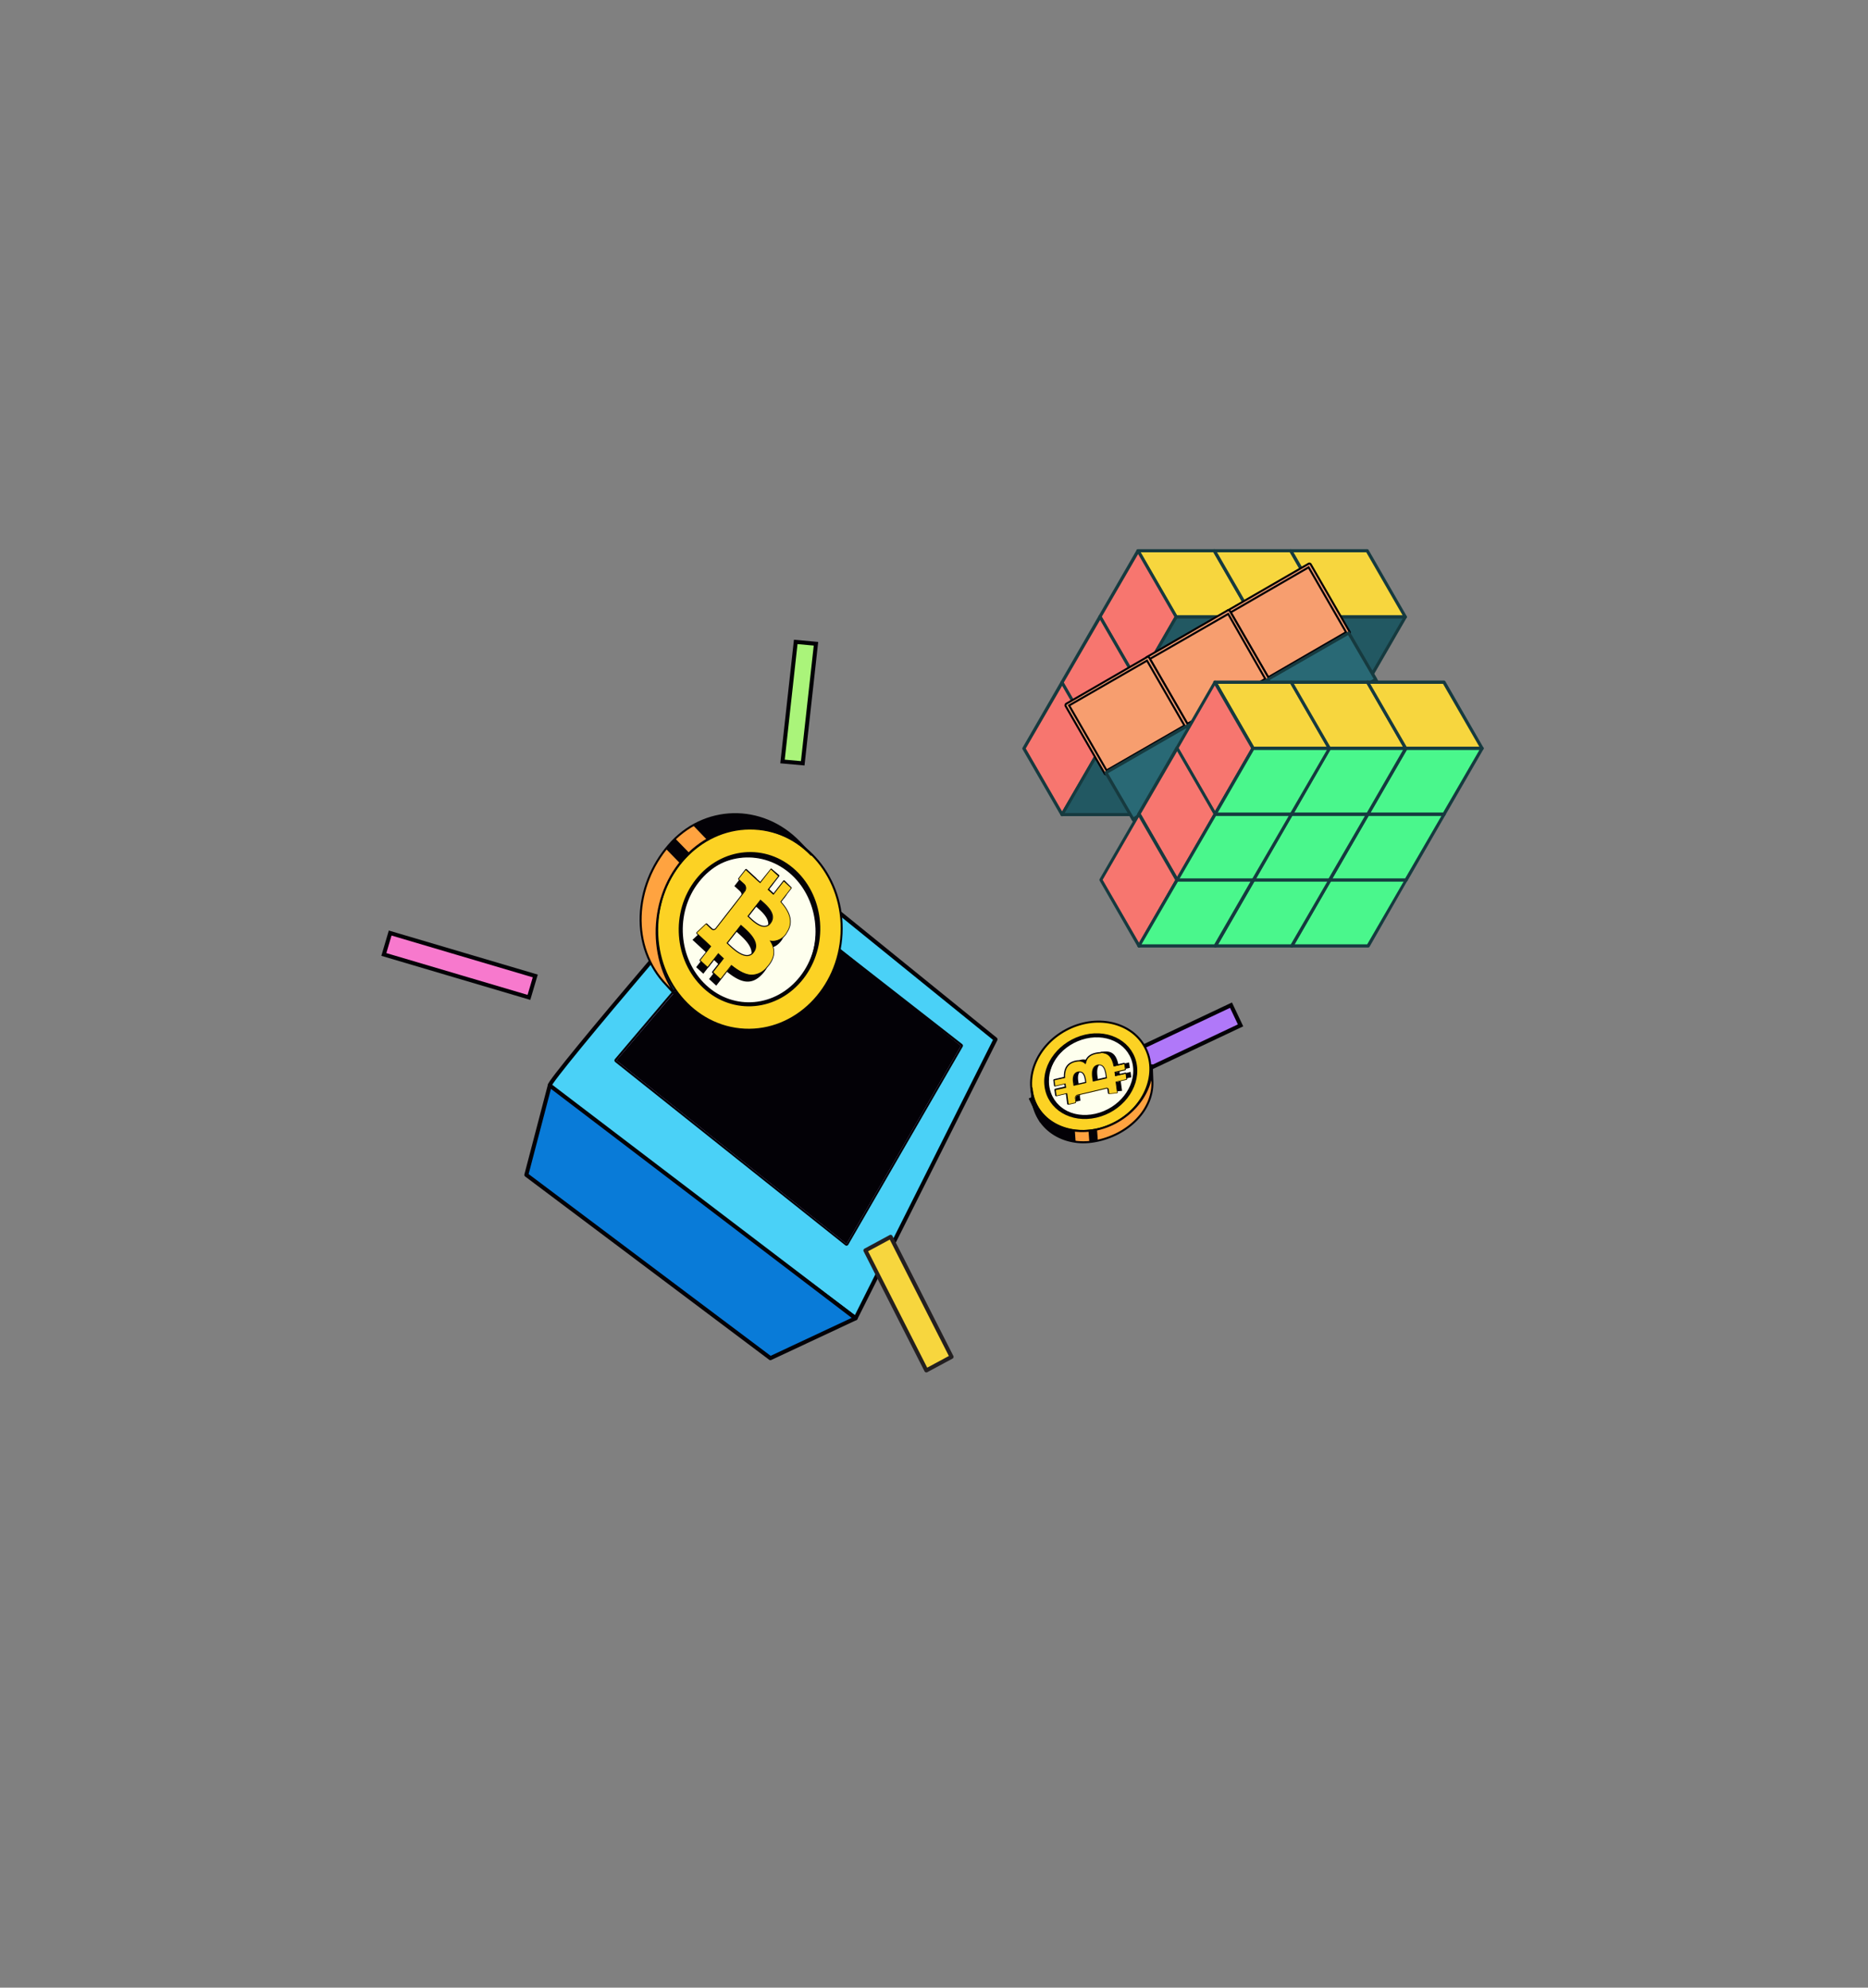 <svg id="Layer_1" data-name="Layer 1" xmlns="http://www.w3.org/2000/svg" xmlns:xlink="http://www.w3.org/1999/xlink" viewBox="0 0 462.37 491.87"><rect x="0" y="0" width="462.37" height="491.87" fill="#808080" stroke="none"/><defs><style>.cls-1,.cls-13,.cls-14,.cls-17{fill:none;}.cls-2{clip-path:url(#clip-path);}.cls-3{fill:#4ad1f7;}.cls-12,.cls-13,.cls-14,.cls-15,.cls-16,.cls-17,.cls-23,.cls-24,.cls-3,.cls-4,.cls-7,.cls-8,.cls-9{stroke:#030106;}.cls-3,.cls-4{stroke-linecap:round;}.cls-10,.cls-3,.cls-4{stroke-linejoin:round;}.cls-4{fill:#097bd8;}.cls-5{fill:#a3a3fa;}.cls-15,.cls-6{fill:#030106;}.cls-7{fill:#b078f9;stroke-miterlimit:10;}.cls-8{fill:#f779cd;stroke-miterlimit:10;}.cls-9{fill:#aaf47a;}.cls-12,.cls-14,.cls-15,.cls-16,.cls-24,.cls-9{stroke-miterlimit:10;}.cls-10,.cls-18{fill:#f7d63e;}.cls-10{stroke:#231f20;}.cls-11{fill:#fcd224;}.cls-12{fill:#feffee;}.cls-13{stroke-miterlimit:10;stroke-width:0.5px;}.cls-14,.cls-15{stroke-width:0.25px;}.cls-16{fill:#ffa340;}.cls-16,.cls-24{stroke-width:0.5px;}.cls-17{stroke-miterlimit:10;stroke-width:0.5px;}.cls-19{fill:#163a3f;}.cls-20{fill:#f7766f;}.cls-21{fill:#225862;}.cls-22{fill:#fff;}.cls-23,.cls-24{fill:#f79e6f;}.cls-23{stroke-miterlimit:10;stroke-width:0.5px;}.cls-25{fill:#296975;}.cls-26{fill:#4af78c;}</style><clipPath id="clip-path"><rect class="cls-1" x="62.18" y="121.93" width="338" height="248"/></clipPath></defs><g id="Layer_1-2" data-name="Layer 1"><g class="cls-2"><path class="cls-3" d="M246.41,257.2,186.92,209c-2.71,1.33-51.2,58.35-50.84,59.59s75.7,57.62,75.7,57.62Zm-58-37,49.44,38.57-28.32,49-56.95-45.35Z"/><polygon class="cls-4" points="130.28 290.74 190.69 336.1 211.77 326.23 136.08 268.61 130.28 290.74"/><polygon class="cls-5" points="209.53 307.83 152.58 262.42 188.41 220.24 237.85 258.81 209.53 307.83"/><polygon class="cls-6" points="209.53 307.83 152.58 262.42 189.05 219.65 237.85 258.81 209.53 307.83"/><rect class="cls-7" x="253.86" y="260.15" width="54.64" height="5.53" transform="translate(-85.35 145.25) rotate(-25.28)"/><rect class="cls-8" x="110.98" y="220.13" width="5.53" height="37.45" transform="translate(-147.56 280.17) rotate(-73.52)"/><polygon class="cls-9" points="196.96 158.85 201.97 159.31 198.69 188.89 193.69 188.44 196.96 158.85"/><polygon class="cls-10" points="214.21 309.44 220.45 306.07 235.53 335.77 229.29 339.13 214.21 309.44"/><ellipse class="cls-11" cx="185.49" cy="229.94" rx="24.9" ry="22.83" transform="translate(-53.2 404.01) rotate(-87.21)"/><path class="cls-12" d="M198.44,241.93c-6.14,7.85-16.9,8.84-24,2.22s-8-18.35-1.83-26.2,16.9-8.83,24-2.21S204.57,234.09,198.44,241.93Z"/><ellipse class="cls-13" cx="185.49" cy="229.94" rx="24.9" ry="22.83" transform="translate(-53.2 404.01) rotate(-87.21)"/><path class="cls-14" d="M198.44,241.93c-6.14,7.85-16.9,8.84-24,2.22s-8-18.35-1.83-26.2,16.9-8.83,24-2.21S204.57,234.09,198.44,241.93Z"/><path class="cls-15" d="M196.07,216.44c7,6.52,7.91,18,2.08,25.83.09-.12.19-.22.29-.34,6.13-7.84,5.31-19.57-1.83-26.19s-17.9-5.63-24,2.21c-.09.12-.17.25-.25.37C178.49,210.79,189,209.93,196.07,216.44Z"/><path class="cls-16" d="M197.86,208.43c-9.26-9.57-23.74-9.21-32.34.79s-9.75,25.06-.49,34.62l4.54,5c-9.26-9.57-9.27-25.93-.67-35.94s22.75-10.86,32-1.29Z"/><path class="cls-6" d="M171.55,204.24l3.46,3.6a20.8,20.8,0,0,1,25.9,3.74l-3-3.15C190.53,200.85,179.92,199.51,171.55,204.24Z"/><path class="cls-6" d="M164.84,210.07l3.61,3.7c.22-.28.44-.57.68-.84a21.81,21.81,0,0,1,1.63-1.7l-3.6-3.7c-.58.54-1.12,1.1-1.64,1.69C165.29,209.5,165.06,209.78,164.84,210.07Z"/><path class="cls-6" d="M193.65,232.37c1.7-2.64.52-5.14-1.59-7.49l2.64-3.4-1.78-1.63-2.57,3.3c-.47-.43-.95-.86-1.44-1.28l2.59-3.33-1.77-1.61-2.65,3.4-1.14-1h0l-2.45-2.26-1.72,2.21s1.34,1.18,1.3,1.19a1.4,1.4,0,0,1,.31,1.85l-3,3.89-4.2,5.35a.8.8,0,0,1-1.13.13l-.07-.06-1.29-1.19-2.28,2.14,2.32,2.14c.43.39.85.79,1.26,1.18l-2.67,3.44,1.77,1.63,2.65-3.4c.48.46.94.9,1.41,1.33l-2.64,3.38,1.78,1.64,2.67-3.43c3.15,2.55,5.92,3.61,8.72.58,2.25-2.44,2.1-4.59.78-6.63,1.5.34,3-.14,4.23-2.07Zm-8.21,5c-2,2.57-5.55-1.2-6.75-2.31l3.54-4.56C183.43,231.66,187.53,234.74,185.44,237.42Zm4.17-7.18c-1.82,2.33-4.76-.85-5.76-1.77l3.21-4.13c1,.92,4.45,3.46,2.55,5.9Z"/><path class="cls-11" d="M178.36,242.33h-.09l-1.77-1.64a.14.14,0,0,1,0-.17h0l2.57-3.29c-.41-.37-.81-.76-1.23-1.15l-2.56,3.29a.11.11,0,0,1-.09,0h0a.11.11,0,0,1-.08,0l-1.78-1.64a.11.11,0,0,1,0-.15h0l2.6-3.35-1.18-1.11-2.35-2.23a.14.14,0,0,1,0-.09.14.14,0,0,1,0-.09l2.27-2.15h.17c.45.43,1.19,1.12,1.27,1.18a.76.76,0,0,0,.49.22.79.79,0,0,0,.56-.27l7.23-9.3a1.27,1.27,0,0,0-.3-1.68h0c-.1-.11-.82-.76-1.26-1.15a.14.14,0,0,1,0-.17h0l1.72-2.21a.16.16,0,0,1,.09-.05h.09l2.45,2.27h0c.32.3.66.6,1,.9l2.57-3.29.08-.05h.09l1.78,1.64a.14.14,0,0,1,0,.17l-2.52,3.33c.42.37.84.74,1.25,1.12l2.49-3.21a.14.14,0,0,1,.09,0h.09l1.77,1.64a.11.11,0,0,1,0,.17h0l-2.58,3.31c2.53,2.85,3,5.26,1.53,7.56a4.11,4.11,0,0,1-3.47,2.23,2.56,2.56,0,0,1-.61-.05c1.35,2.26,1,4.4-.94,6.54a5,5,0,0,1-3.62,1.88c-1.47,0-3-.73-5.08-2.38l-2.59,3.33a.11.11,0,0,1-.09.05Zm1.86-8.7c1.05,1,3,2.83,4.64,2.83a1.88,1.88,0,0,0,1.59-.83c1.8-2.31-1.27-5-2.75-6.3l-.35-.31L180,233.38Zm5.11-6.69c.85.8,2.41,2.3,3.81,2.3a1.77,1.77,0,0,0,1.48-.8c1.64-2.09-.93-4.32-2.16-5.39l-.27-.24-3,3.93Z"/><path class="cls-6" d="M190.83,215.19l1.78,1.63L190,220.15l1.44,1.29,2.57-3.31,1.78,1.64-2.64,3.4c2.11,2.35,3.29,4.84,1.59,7.48h0a4,4,0,0,1-3.37,2.18,3.69,3.69,0,0,1-.87-.1c1.33,2,1.48,4.19-.77,6.63a4.84,4.84,0,0,1-3.62,1.84c-1.63,0-3.31-1-5.1-2.42l-2.67,3.43-1.78-1.64,2.63-3.39c-.46-.42-.93-.86-1.4-1.32l-2.65,3.4-1.78-1.64,2.68-3.44L174.8,233l-2.32-2.13,2.28-2.15s1.25,1.2,1.29,1.2h0a.75.75,0,0,0,.55.25.86.86,0,0,0,.65-.32l4.22-5.42,3-3.89a1.4,1.4,0,0,0-.31-1.85l-1.3-1.18,1.72-2.21,2.45,2.26h0c.36.34.75.68,1.14,1l2.64-3.39m-1.63,14.19a1.91,1.91,0,0,0,1.59-.84c1.9-2.44-1.55-5-2.55-5.9L185,226.75c.74.69,2.55,2.61,4.17,2.61m-4.27,7.23a2,2,0,0,0,1.69-.88h0c2.08-2.68-2-5.76-3.21-6.87l-3.55,4.55c.91.84,3.16,3.2,5.07,3.2m6-21.65h0a.28.28,0,0,0-.17.09l-2.56,3.19-.89-.8,0-.06-2.45-2.26a.29.29,0,0,0-.17-.06h0a.31.31,0,0,0-.18.09l-1.71,2.21a.25.25,0,0,0,0,.34c.53.48,1.13,1,1.24,1.13l.05.06a1.18,1.18,0,0,1,.26,1.55l-3,3.85-4.22,5.42a.63.63,0,0,1-.45.22.53.53,0,0,1-.38-.18h0c-.13-.1-.79-.72-1.24-1.15a.29.29,0,0,0-.17-.07.36.36,0,0,0-.17.07l-2.28,2.15a.24.24,0,0,0,0,.34l0,0,2.32,2.14.77.72.32.3-2.6,3.22a.25.25,0,0,0,0,.34l1.77,1.63a.2.2,0,0,0,.17.07h0a.21.21,0,0,0,.18-.1l2.47-3.18,1,1-2.5,3.2a.27.27,0,0,0,0,.34l1.78,1.64a.23.23,0,0,0,.17.07h0a.25.25,0,0,0,.18-.1l2.51-3.23c2,1.6,3.58,2.32,5.06,2.32a5.13,5.13,0,0,0,3.8-1.92c2-2.13,2.32-4.25,1.09-6.47h.37a4.25,4.25,0,0,0,3.58-2.29c2-3,.15-5.79-1.48-7.63l2.52-3.24a.24.24,0,0,0,0-.33l-1.67-1.66a.29.29,0,0,0-.17-.07h0a.32.32,0,0,0-.18.1l-2.4,3.09-1.07-1,2.45-3.14a.25.25,0,0,0,0-.34L191,215a.24.24,0,0,0-.17-.06Zm-5.54,11.79,2.91-3.74.18.15c1.29,1.13,3.7,3.22,2.14,5.23a1.68,1.68,0,0,1-1.39.74c-1.34,0-2.88-1.47-3.71-2.26l-.13-.12Zm-5.19,6.64,3.24-4.16.24.21c1.45,1.27,4.47,3.91,2.74,6.14a1.79,1.79,0,0,1-1.49.78c-1.6,0-3.52-1.82-4.55-2.8l-.18-.17Z"/><ellipse class="cls-11" cx="269.98" cy="266.35" rx="15.24" ry="12.99" transform="translate(-94.08 160.08) rotate(-28.34)"/><path class="cls-12" d="M268.7,256.52c6.05-1.38,11.52,1.89,12.23,7.29s-3.62,10.91-9.67,12.29-11.51-1.89-12.22-7.3S262.66,257.93,268.7,256.52Z"/><ellipse class="cls-17" cx="269.98" cy="266.35" rx="15.24" ry="12.99" transform="translate(-94.08 160.08) rotate(-28.34)"/><path class="cls-14" d="M268.7,256.52c6.05-1.38,11.52,1.89,12.23,7.29s-3.62,10.91-9.67,12.29-11.51-1.89-12.22-7.3S262.66,257.93,268.7,256.52Z"/><path class="cls-15" d="M259.58,268.68c-.7-5.33,3.49-10.74,9.39-12.21l-.27,0c-6,1.37-10.37,6.87-9.66,12.28s6.18,8.67,12.22,7.3l.27-.08C265.6,277.24,260.27,274,259.58,268.68Z"/><path class="cls-16" d="M255.51,271.62c.52,7.45,7.5,12.28,15.57,10.79s14.67-7.79,14.14-15.24l-.14-3.77c.52,7.45-6,14.73-14.13,16.22s-15.09-3-15.61-10.45Z"/><path class="cls-6" d="M266.24,282.55l-.19-2.8c-5.85-.77-10.3-4.68-10.71-10.58l.17,2.45C255.93,277.52,260.39,281.77,266.24,282.55Z"/><path class="cls-6" d="M271.74,282.27l-.21-2.89-.66.14c-.49.09-1,.15-1.45.19l.21,2.89a7.67,7.67,0,0,0,1.45-.19Z"/><path class="cls-6" d="M267.12,262.42c-1.87.59-2.31,2.11-2.26,3.88l-2.61.6.18,1.34,2.54-.58a7.76,7.76,0,0,0,.16,1.06l-2.56.59.18,1.34,2.61-.6c.05.29.09.58.13.85h0l.25,1.85,1.7-.39s-.16-1-.13-1a.85.85,0,0,1,.59-.93l3-.69,4.17-1c.2,0,.54,0,.59.38l.13,1,1.94-.17-.24-1.75-.12-1,2.65-.61-.18-1.34-2.66.68a7.63,7.63,0,0,0-.13-1.07l2.6-.6-.18-1.34-2.63.61c-.46-2.22-1.35-3.65-3.88-3.26-2,.3-2.84,1.31-3,2.68a2.46,2.46,0,0,0-2.83-.54Zm5.9.58c2-.46,2.13,2.45,2.26,3.36l-3.51.8C271.65,266.25,271,263.47,273,263Zm-4.84,1.76c1.8-.41,1.91,2,2,2.77l-3.17.73C266.9,267.51,266.29,265.19,268.18,264.76Z"/><path class="cls-11" d="M264.52,273.26h-.07a.14.14,0,0,1,0-.09l-.25-1.85h0a3.87,3.87,0,0,0-.1-.67l-2.48.57h-.07a.11.11,0,0,1-.05-.09l-.18-1.34a.14.14,0,0,1,.09-.14l2.45-.56a7.72,7.72,0,0,0-.12-.82l-2.42.56h-.07a.15.15,0,0,1-.06-.09L261,267.4a.15.15,0,0,1,.1-.14l2.51-.58c0-1.38.21-3.22,2.35-3.9a4.57,4.57,0,0,1,1.21-.2,2.28,2.28,0,0,1,1.58.59c.29-1.44,1.3-2.27,3.09-2.54l.79-.06c2.17,0,2.85,1.65,3.2,3.3l2.51-.58h0a.08.08,0,0,1,.07,0,.16.16,0,0,1,.06.08l.18,1.35a.11.11,0,0,1-.1.13l-2.49.58a8,8,0,0,0,.1.82l2.48-.57h.07a.14.14,0,0,1,0,.09l.18,1.34a.12.12,0,0,1-.1.14l-2.53.58.11.85.23,1.74a.09.09,0,0,1,0,.1l-.08.05-1.95.17a.12.12,0,0,1-.12-.11,5.61,5.61,0,0,0-.12-.95h0c0-.12-.07-.28-.37-.28l-4.24,1-3,.69a.72.72,0,0,0-.5.8h0c0,.09.07.54.13.94a.12.12,0,0,1-.09.14l-1.7.39Zm2.82-8H267c-1.57.36-1.27,2.14-1.11,3.09v.14l2.93-.67v-.11c-.08-.78-.27-2.49-1.46-2.49Zm4.5-1.72c-1.74.4-1.39,2.55-1.2,3.7v.19l3.26-.75v-.15c-.12-1-.36-3-1.7-3h-.36Z"/><path class="cls-6" d="M272.54,260.59c1.95,0,2.7,1.35,3.1,3.33l2.64-.61.18,1.34-2.6.6c.05.35.09.71.13,1.08l2.62-.61.18,1.34-2.65.61.12,1,.24,1.75-1.94.17s-.11-1-.13-1h0a.44.44,0,0,0-.48-.39h-.11l-4.17,1-3,.69a.85.85,0,0,0-.59.93h0l.13,1-1.7.39-.25-1.85h0a5.27,5.27,0,0,0-.13-.86l-2.61.61-.18-1.35,2.56-.58c-.06-.36-.11-.72-.16-1.07l-2.54.58-.18-1.34,2.61-.6c-.05-1.77.39-3.29,2.26-3.88h0a4.29,4.29,0,0,1,1.17-.2,2.07,2.07,0,0,1,1.66.74c.19-1.37,1-2.38,3-2.68a6.88,6.88,0,0,1,.77-.07m-2,7,3.5-.8c-.11-.85-.26-3.41-1.85-3.41h-.4c-2.06.47-1.37,3.25-1.25,4.16m-4.77,1.1,3.17-.73c-.09-.7-.19-2.82-1.62-2.82a2.6,2.6,0,0,0-.39,0c-1.87.43-1.27,2.75-1.16,3.5m6.75-8.3h0a7.38,7.38,0,0,0-.81.07c-1.76.26-2.79,1.06-3.15,2.43a2.45,2.45,0,0,0-1.5-.49,4.16,4.16,0,0,0-1.25.22c-2.16.68-2.45,2.51-2.44,3.91l-2.41.56a.26.26,0,0,0-.19.28l.18,1.34a.27.27,0,0,0,.1.17.19.19,0,0,0,.15,0h0l2.28-.53.09.57-2.34.54a.28.28,0,0,0-.19.28l.18,1.34a.23.23,0,0,0,.11.17.19.19,0,0,0,.14.05h.06l2.35-.54a4.63,4.63,0,0,0,.07.52v.06l.25,1.85a.23.23,0,0,0,.11.17.19.19,0,0,0,.14.05h.06l1.69-.39a.24.24,0,0,0,.2-.28c-.06-.38-.13-.81-.13-.91a.06.06,0,0,0,0-.06.6.6,0,0,1,.44-.67l3-.67,4.17-1h.05c.22,0,.23.1.24.17h0c0,.1.07.53.11.92a.26.26,0,0,0,.25.22h0l1.94-.17a.22.22,0,0,0,.17-.09.25.25,0,0,0,.05-.19l-.23-1.75a5.73,5.73,0,0,0-.07-.58v-.15l2.42-.56A.25.25,0,0,0,279,267l-.18-1.34a.22.22,0,0,0-.1-.17.34.34,0,0,0-.14-.05h-.06l-2.34.54a1.62,1.62,0,0,0-.07-.58l2.38-.54a.25.25,0,0,0,.19-.28l-.18-1.34a.25.25,0,0,0-.11-.17.34.34,0,0,0-.14-.05h-.05l-2.39.55c-.38-1.66-1.1-3.28-3.3-3.28Zm-1.77,6.9v-.06c-.27-1.65-.32-3.23,1.1-3.56h.35c1.23,0,1.46,2,1.57,2.93h0l-3,.7Zm-4.78,1.1h0c-.23-1.36-.26-2.65,1-2.94a1.88,1.88,0,0,1,.33-.05c1.07,0,1.26,1.61,1.35,2.38h0l-2.7.62Z"/><polygon class="cls-18" points="310.02 152.69 291.12 152.69 281.67 136.32 300.57 136.32 310.02 152.69"/><path class="cls-19" d="M290.92,153a.32.32,0,0,1-.14-.14l-9.45-16.37a.39.39,0,0,1,0-.39.42.42,0,0,1,.34-.2h18.9a.42.42,0,0,1,.34.2l9.45,16.36a.41.41,0,0,1,0,.4.37.37,0,0,1-.34.19h-18.9A.37.37,0,0,1,290.92,153Zm-8.58-16.32,9,15.59h18l-9-15.59Z"/><polygon class="cls-18" points="328.92 152.69 310.02 152.69 300.57 136.32 319.47 136.32 328.92 152.69"/><path class="cls-19" d="M309.82,153a.32.32,0,0,1-.14-.14l-9.45-16.37a.39.39,0,0,1,0-.39.4.4,0,0,1,.34-.2h18.9a.42.42,0,0,1,.34.2l9.45,16.37a.38.38,0,0,1-.15.53.3.3,0,0,1-.19.05H310A.37.37,0,0,1,309.82,153Zm-8.57-16.32,9,15.59h18l-9-15.59Z"/><polygon class="cls-18" points="347.82 152.69 328.92 152.69 319.47 136.32 338.37 136.32 347.82 152.69"/><path class="cls-19" d="M328.72,153a.32.32,0,0,1-.14-.14l-9.4-16.37a.39.39,0,0,1,0-.39.4.4,0,0,1,.34-.2h18.9a.42.42,0,0,1,.34.2l9.42,16.36a.41.41,0,0,1,0,.4.37.37,0,0,1-.34.19h-18.9A.36.36,0,0,1,328.72,153Zm-8.54-16.32,9,15.59h18l-9-15.59Z"/><polygon class="cls-20" points="281.71 168.99 272.26 152.62 281.67 136.32 291.12 152.69 281.71 168.99"/><path class="cls-19" d="M281.51,169.32a.32.32,0,0,1-.14-.14l-9.45-16.37a.39.39,0,0,1,0-.39l9.41-16.29a.39.39,0,0,1,.53-.14.29.29,0,0,1,.15.14l9.45,16.36a.41.41,0,0,1,0,.4l-9.41,16.29a.38.38,0,0,1-.34.2A.36.36,0,0,1,281.51,169.32Zm-8.8-16.7,9,15.58,9-15.51-9-15.58Z"/><polygon class="cls-20" points="272.3 185.28 262.85 168.91 272.26 152.62 281.71 168.99 272.3 185.28"/><path class="cls-19" d="M272.11,185.62a.36.36,0,0,1-.15-.15l-9.45-16.36a.41.41,0,0,1,0-.4l9.41-16.29a.39.39,0,0,1,.53-.14.29.29,0,0,1,.15.14l9.45,16.37a.39.39,0,0,1,0,.39l-9.41,16.29A.38.38,0,0,1,272.11,185.62Zm-8.81-16.69,9,15.58,9-15.51-9-15.58Z"/><polygon class="cls-20" points="262.89 201.57 253.44 185.2 262.85 168.91 272.3 185.28 262.89 201.57"/><path class="cls-19" d="M262.7,201.93a.4.4,0,0,1-.15-.14l-9.45-16.37a.39.39,0,0,1,0-.39l9.41-16.3a.42.42,0,0,1,.55-.13.4.4,0,0,1,.13.13l9.45,16.37a.39.39,0,0,1,0,.39l-9.41,16.3a.37.37,0,0,1-.34.19A.27.27,0,0,1,262.7,201.93Zm-8.8-16.71,9,15.59,9-15.51-9-15.59Z"/><polygon class="cls-21" points="319.51 168.99 338.41 168.99 347.82 152.69 328.92 152.69 319.51 168.99"/><path class="cls-19" d="M319.32,169.32a.4.4,0,0,1-.15-.14.39.39,0,0,1,0-.39l9.41-16.29a.4.4,0,0,1,.34-.2h18.9a.39.39,0,0,1,.34.19.41.41,0,0,1,0,.4l-9.41,16.29a.38.38,0,0,1-.34.2h-18.9A.29.29,0,0,1,319.32,169.32Zm9.86-16.24-9,15.51h18l9-15.51Z"/><polygon class="cls-22" points="300.61 168.99 319.51 168.99 328.92 152.69 310.02 152.69 300.61 168.99"/><path class="cls-19" d="M300.41,169.32a.47.47,0,0,1-.14-.14.39.39,0,0,1,0-.39l9.41-16.3a.4.4,0,0,1,.34-.19h18.9a.38.38,0,0,1,.34.2.39.39,0,0,1,0,.39l-9.41,16.29a.38.38,0,0,1-.34.2h-18.9A.36.36,0,0,1,300.41,169.32Zm9.83-16.24-8.95,15.51h18l9-15.51Z"/><polygon class="cls-21" points="281.71 168.99 300.61 168.99 310.02 152.69 291.12 152.69 281.71 168.99"/><path class="cls-19" d="M281.51,169.32a.32.32,0,0,1-.14-.14.39.39,0,0,1,0-.39l9.41-16.3a.4.4,0,0,1,.34-.19H310a.39.39,0,0,1,.34.19.41.41,0,0,1,0,.4L301,169.18a.38.38,0,0,1-.34.2h-18.9A.36.36,0,0,1,281.51,169.32Zm9.83-16.24-9,15.51h18l9-15.51Z"/><polygon class="cls-22" points="310.1 185.28 329 185.28 338.41 168.99 319.51 168.99 310.1 185.28"/><path class="cls-19" d="M309.91,185.62a.4.4,0,0,1-.15-.14.41.41,0,0,1,0-.4l9.42-16.29a.42.42,0,0,1,.34-.2h18.9a.42.42,0,0,1,.34.2.39.39,0,0,1,0,.39l-9.41,16.29a.34.34,0,0,1-.34.2h-18.9A.37.37,0,0,1,309.91,185.62Zm9.83-16.24-9,15.51h18l8.95-15.51Z"/><polygon class="cls-22" points="291.2 185.28 310.1 185.28 319.51 168.99 300.61 168.99 291.2 185.28"/><path class="cls-19" d="M291,185.62a.36.36,0,0,1-.15-.15.39.39,0,0,1,0-.39l9.41-16.29a.42.42,0,0,1,.34-.2h18.9a.42.42,0,0,1,.34.2.39.39,0,0,1,0,.39l-9.41,16.3a.37.37,0,0,1-.34.19H291.18A.37.37,0,0,1,291,185.62Zm9.83-16.24-9,15.51h18l9-15.51Z"/><polygon class="cls-22" points="272.3 185.28 291.2 185.28 300.61 168.99 281.71 168.99 272.3 185.28"/><path class="cls-19" d="M272.11,185.62a.36.36,0,0,1-.15-.15.39.39,0,0,1,0-.39l9.41-16.29a.42.42,0,0,1,.34-.2h18.9a.42.42,0,0,1,.34.2.39.39,0,0,1,0,.39l-9.41,16.29a.34.34,0,0,1-.34.2H272.3A.34.34,0,0,1,272.11,185.62Zm9.83-16.24-9,15.51h18l8.95-15.51Z"/><polygon class="cls-22" points="300.7 201.57 319.6 201.57 329 185.28 310.1 185.28 300.7 201.57"/><path class="cls-19" d="M300.5,201.93a.32.32,0,0,1-.14-.14.39.39,0,0,1,0-.39l9.4-16.3a.4.4,0,0,1,.34-.19H329a.39.39,0,0,1,.39.39.3.3,0,0,1-.05.19l-9.4,16.3a.37.37,0,0,1-.34.19H300.7A.29.29,0,0,1,300.5,201.93Zm9.83-16.24-8.95,15.51h18l9-15.51Z"/><polygon class="cls-22" points="281.8 201.57 300.7 201.57 310.1 185.28 291.2 185.28 281.8 201.57"/><path class="cls-19" d="M281.6,201.93a.32.32,0,0,1-.14-.14.39.39,0,0,1,0-.39l9.4-16.3a.43.43,0,0,1,.32-.17h18.9a.39.39,0,0,1,.34.19.41.41,0,0,1,0,.4L301,201.81a.4.4,0,0,1-.34.2H281.79A.29.29,0,0,1,281.6,201.93Zm9.83-16.24-9,15.51h18l8.95-15.51Z"/><polygon class="cls-21" points="262.89 201.57 281.8 201.57 291.2 185.28 272.3 185.28 262.89 201.57"/><path class="cls-19" d="M262.7,201.93a.4.4,0,0,1-.15-.14.39.39,0,0,1,0-.39L272,185.1a.4.4,0,0,1,.34-.19h18.88a.39.39,0,0,1,.39.39.3.3,0,0,1-.05.19l-9.34,16.28a.37.37,0,0,1-.34.19h-18.9A.26.26,0,0,1,262.7,201.93Zm9.83-16.24-9,15.51h18l9-15.51Z"/><rect class="cls-23" x="307.38" y="144.33" width="23.09" height="19.33" transform="translate(-34.27 180.1) rotate(-30)"/><path class="cls-24" d="M313.56,168.48a.32.32,0,0,1-.14-.14l-9.67-16.75a.4.4,0,0,1,.15-.53l20-11.55a.4.4,0,0,1,.53.14l9.67,16.75a.39.39,0,0,1,0,.3.35.35,0,0,1-.18.23l-20,11.55a.37.37,0,0,1-.29,0Zm-8.93-16.94,9.27,16.07,19.28-11.16-9.27-16.06Z"/><rect class="cls-23" x="287.38" y="155.88" width="23.09" height="19.33" transform="translate(-42.72 171.64) rotate(-30)"/><path class="cls-24" d="M293.56,180a.29.29,0,0,1-.14-.15l-9.67-16.74a.4.4,0,0,1,.15-.54l20-11.54a.37.37,0,0,1,.29,0,.44.44,0,0,1,.24.18l9.67,16.69a.38.38,0,0,1-.15.53L294,180a.37.37,0,0,1-.29,0Zm-8.93-16.94,9.27,16.06L313.18,168,304,151.93Z"/><rect class="cls-23" x="267.39" y="167.43" width="23.09" height="19.34" transform="translate(-51.18 163.19) rotate(-30)"/><path class="cls-24" d="M273.56,191.58a.34.34,0,0,1-.14-.15l-9.67-16.74a.51.51,0,0,1,0-.3.43.43,0,0,1,.18-.24l20-11.55a.41.41,0,0,1,.53.15l9.67,16.74a.39.39,0,0,1,0,.3.36.36,0,0,1-.19.24l-20,11.55A.37.37,0,0,1,273.56,191.58Zm-8.93-17,9.27,16.07,19.28-11.1-9.27-16.07Z"/><polygon class="cls-22" points="327.2 191.21 333.92 202.73 353.93 191.21 347.22 179.69 327.2 191.21"/><path class="cls-19" d="M333.72,203.07a.32.32,0,0,1-.14-.14l-6.72-11.52a.51.51,0,0,1,0-.3.45.45,0,0,1,.19-.24l20-11.52a.41.41,0,0,1,.54.14L354.3,191a.39.39,0,0,1,0,.3.36.36,0,0,1-.18.24l-20,11.52A.36.36,0,0,1,333.72,203.07Zm-6-11.72L334,202.2l19.33-11.13-6.31-10.85Z"/><polygon class="cls-22" points="320.49 179.69 327.2 191.21 347.22 179.69 340.5 168.17 320.49 179.69"/><path class="cls-19" d="M327,191.55a.4.4,0,0,1-.15-.14l-6.68-11.48a.39.39,0,0,1,0-.3.43.43,0,0,1,.18-.24l20-11.52a.4.4,0,0,1,.53.14l6.72,11.52a.39.39,0,0,1,0,.3.36.36,0,0,1-.19.24l-20,11.52A.38.38,0,0,1,327,191.55Zm-6-11.72,6.31,10.85,19.34-11.13-6.32-10.85Z"/><polygon class="cls-25" points="313.78 168.17 320.49 179.69 340.5 168.17 333.79 156.65 313.78 168.17"/><path class="cls-19" d="M320.29,180a.35.35,0,0,1-.11-.1l-6.71-11.53a.37.37,0,0,1,0-.29.4.4,0,0,1,.18-.24l20-11.52a.39.39,0,0,1,.53.13h0l6.66,11.44a.32.32,0,0,1,0,.3.36.36,0,0,1-.18.24l-20,11.52A.37.37,0,0,1,320.29,180Zm-6-11.72,6.32,10.84L340,168l-6.32-10.84Z"/><polygon class="cls-22" points="307.18 202.73 313.9 214.25 333.92 202.73 327.2 191.21 307.18 202.73"/><path class="cls-19" d="M313.7,214.59a.32.32,0,0,1-.14-.14l-6.71-11.52a.39.39,0,0,1,0-.3.4.4,0,0,1,.18-.24l20-11.52a.4.4,0,0,1,.53.14l6.71,11.52a.47.47,0,0,1-.18.54l-20,11.52A.35.35,0,0,1,313.7,214.59Zm-6-11.72L314,213.72l19.34-11.13L327,191.74Z"/><polygon class="cls-22" points="300.47 191.21 307.18 202.73 327.2 191.21 320.49 179.69 300.47 191.21"/><path class="cls-19" d="M307,203.07a.32.32,0,0,1-.14-.14l-6.67-11.52a.51.51,0,0,1,0-.3.45.45,0,0,1,.19-.24l20-11.52a.41.41,0,0,1,.54.14L327.62,191a.39.39,0,0,1,0,.3.36.36,0,0,1-.18.24l-20,11.52A.37.37,0,0,1,307,203.07Zm-6-11.72,6.32,10.85,19.33-11.13-6.31-10.85Z"/><polygon class="cls-22" points="293.76 179.69 300.47 191.21 320.49 179.69 313.78 168.17 293.76 179.69"/><path class="cls-19" d="M300.28,191.55a.4.4,0,0,1-.15-.14l-6.71-11.48a.39.39,0,0,1,0-.3.43.43,0,0,1,.18-.24l20-11.52a.4.4,0,0,1,.53.14l6.72,11.52a.39.39,0,0,1,0,.3.36.36,0,0,1-.19.24l-20,11.52A.37.37,0,0,1,300.28,191.55Zm-6-11.72,6.31,10.85,19.34-11.13-6.32-10.85Z"/><polygon class="cls-22" points="287.17 214.25 293.88 225.77 313.9 214.25 307.18 202.73 287.17 214.25"/><path class="cls-19" d="M293.68,226.11a.47.47,0,0,1-.14-.14l-6.71-11.52a.39.39,0,0,1,0-.3.53.53,0,0,1,.18-.24l20-11.52a.4.4,0,0,1,.53.14l6.72,11.53a.37.37,0,0,1,0,.29.33.33,0,0,1-.19.24l-20,11.52A.35.35,0,0,1,293.68,226.11Zm-6-11.71L294,225.24l19.34-11.13L307,203.27Z"/><polygon class="cls-22" points="280.45 202.73 287.17 214.25 307.18 202.73 300.47 191.21 280.45 202.73"/><path class="cls-19" d="M287,214.59a.32.32,0,0,1-.14-.14l-6.71-11.52a.39.39,0,0,1,0-.3.4.4,0,0,1,.18-.24l20-11.52a.4.4,0,0,1,.53.14l6.71,11.52a.47.47,0,0,1-.18.54l-20,11.52A.35.35,0,0,1,287,214.59Zm-6-11.72,6.32,10.85,19.34-11.13-6.32-10.85Z"/><polygon class="cls-25" points="273.74 191.21 280.45 202.73 300.47 191.21 293.76 179.69 273.74 191.21"/><path class="cls-19" d="M280.26,203.07a.32.32,0,0,1-.14-.14l-6.72-11.52a.51.51,0,0,1,0-.3.45.45,0,0,1,.19-.24l20-11.52a.41.41,0,0,1,.54.14L300.84,191a.39.39,0,0,1,0,.3.36.36,0,0,1-.18.24l-20,11.52A.36.36,0,0,1,280.26,203.07Zm-6-11.72,6.32,10.85,19.33-11.13-6.31-10.85Z"/><polygon class="cls-18" points="329.05 185.2 310.15 185.2 300.7 168.84 319.6 168.84 329.05 185.2"/><path class="cls-19" d="M310,185.54a.32.32,0,0,1-.14-.14L300.36,169a.39.39,0,0,1,0-.39.42.42,0,0,1,.34-.2h18.9a.42.42,0,0,1,.34.2L329.39,185a.39.39,0,0,1,0,.39.38.38,0,0,1-.34.2H310.18A.32.32,0,0,1,310,185.54Zm-8.58-16.31,9,15.58h18l-9-15.58Z"/><polygon class="cls-18" points="347.95 185.2 329.05 185.2 319.6 168.84 338.5 168.84 347.95 185.2"/><path class="cls-19" d="M328.85,185.54a.32.32,0,0,1-.14-.14L319.26,169a.39.39,0,0,1,0-.39.42.42,0,0,1,.34-.2h18.9a.42.42,0,0,1,.34.2L348.29,185a.39.39,0,0,1,0,.39.38.38,0,0,1-.34.2h-18.9A.36.36,0,0,1,328.85,185.54Zm-8.57-16.31,9,15.58h18l-9-15.58Z"/><polygon class="cls-18" points="366.85 185.2 347.95 185.2 338.5 168.84 357.4 168.84 366.85 185.2"/><path class="cls-19" d="M347.75,185.54a.32.32,0,0,1-.14-.14L338.18,169a.39.39,0,0,1,0-.39.42.42,0,0,1,.34-.2h18.9a.42.42,0,0,1,.34.2L367.18,185a.39.39,0,0,1,0,.39.38.38,0,0,1-.34.2h-18.9A.35.35,0,0,1,347.75,185.54Zm-8.57-16.31,9,15.58h18l-9-15.58Z"/><polygon class="cls-20" points="300.74 201.5 291.29 185.13 300.7 168.84 310.15 185.2 300.74 201.5"/><path class="cls-19" d="M300.54,201.84a.67.67,0,0,1-.14-.15L291,185.33a.41.41,0,0,1,0-.4l9.41-16.29a.39.39,0,0,1,.53-.14.29.29,0,0,1,.15.14L310.49,185a.39.39,0,0,1,0,.39l-9.41,16.29a.34.34,0,0,1-.34.2A.37.37,0,0,1,300.54,201.84Zm-8.8-16.71,9,15.58,8.95-15.51-9-15.58Z"/><polygon class="cls-20" points="291.33 217.79 281.88 201.42 291.29 185.13 300.74 201.5 291.33 217.79"/><path class="cls-19" d="M291.18,218.13A.4.4,0,0,1,291,218l-9.45-16.37a.39.39,0,0,1,0-.39l9.41-16.3a.42.42,0,0,1,.55-.13.4.4,0,0,1,.13.13l9.45,16.37a.39.39,0,0,1,0,.39L291.71,218a.37.37,0,0,1-.34.19A.27.27,0,0,1,291.18,218.13Zm-8.81-16.71,9,15.59,9-15.51-9-15.59Z"/><polygon class="cls-20" points="281.93 234.09 272.47 217.72 281.88 201.42 291.33 217.79 281.93 234.09"/><path class="cls-19" d="M281.73,234.43a.34.34,0,0,1-.14-.15l-9.41-16.35a.44.44,0,0,1,0-.39l9.41-16.29a.39.39,0,0,1,.53-.14.29.29,0,0,1,.15.14l9.45,16.37a.39.39,0,0,1,0,.39l-9.41,16.29a.37.37,0,0,1-.33.2A.4.4,0,0,1,281.73,234.43Zm-8.8-16.71,9,15.58,8.95-15.51-9-15.58Z"/><polygon class="cls-26" points="338.54 201.5 357.44 201.5 366.85 185.2 347.95 185.2 338.54 201.5"/><path class="cls-19" d="M338.35,201.84a.54.54,0,0,1-.15-.15.39.39,0,0,1,0-.39L347.61,185a.42.42,0,0,1,.34-.2h18.9a.42.42,0,0,1,.34.2.39.39,0,0,1,0,.39l-9.41,16.29a.34.34,0,0,1-.34.2h-18.9A.34.34,0,0,1,338.35,201.84Zm9.83-16.24-9,15.51h18l9-15.51Z"/><polygon class="cls-26" points="319.64 201.5 338.54 201.5 347.95 185.2 329.05 185.2 319.64 201.5"/><path class="cls-19" d="M319.44,201.84a.67.67,0,0,1-.14-.15.39.39,0,0,1,0-.39L328.71,185a.42.42,0,0,1,.34-.2H348a.42.42,0,0,1,.34.2.39.39,0,0,1,0,.39l-9.41,16.29a.34.34,0,0,1-.34.2h-18.9A.37.37,0,0,1,319.44,201.84Zm9.83-16.24-8.95,15.51h18l8.95-15.51Z"/><polygon class="cls-26" points="300.74 201.5 319.64 201.5 329.05 185.2 310.15 185.2 300.74 201.5"/><path class="cls-19" d="M300.54,201.84a.67.67,0,0,1-.14-.15.39.39,0,0,1,0-.39L309.81,185a.42.42,0,0,1,.34-.2h18.9a.42.42,0,0,1,.34.2.39.39,0,0,1,0,.39L320,201.69a.34.34,0,0,1-.34.2h-18.9A.37.37,0,0,1,300.54,201.84Zm9.83-16.24-8.95,15.51h18l9-15.51Z"/><polygon class="cls-26" points="329.13 217.79 348.04 217.79 357.44 201.5 338.54 201.5 329.13 217.79"/><path class="cls-19" d="M328.94,218.13a.4.4,0,0,1-.15-.14.44.44,0,0,1,0-.39l9.41-16.3a.4.4,0,0,1,.34-.19h18.9a.39.39,0,0,1,.39.39.3.3,0,0,1-.05.19L348.37,218a.37.37,0,0,1-.33.19H329.18A.3.3,0,0,1,328.94,218.13Zm9.83-16.2-9,15.51h18l9-15.51Z"/><polygon class="cls-26" points="310.23 217.79 329.13 217.79 338.54 201.5 319.64 201.5 310.23 217.79"/><path class="cls-19" d="M310,218.13a.4.4,0,0,1-.15-.14.39.39,0,0,1,0-.39l9.41-16.3a.4.4,0,0,1,.34-.19h18.9a.39.39,0,0,1,.39.39.3.3,0,0,1-.05.19L329.47,218a.37.37,0,0,1-.34.19h-18.9A.27.27,0,0,1,310,218.13Zm9.83-16.2-9,15.51h18l9-15.51Z"/><polygon class="cls-26" points="291.33 217.79 310.23 217.79 319.64 201.5 300.74 201.5 291.33 217.79"/><path class="cls-19" d="M291.18,218.13A.4.4,0,0,1,291,218a.39.39,0,0,1,0-.39l9.41-16.3a.4.4,0,0,1,.34-.19h18.9a.39.39,0,0,1,.39.39.3.3,0,0,1-.05.19L310.61,218a.37.37,0,0,1-.34.19h-18.9A.27.27,0,0,1,291.18,218.13Zm9.79-16.2-9,15.51h18l9-15.51Z"/><polygon class="cls-26" points="319.73 234.09 338.63 234.09 348.04 217.79 329.13 217.79 319.73 234.09"/><path class="cls-19" d="M319.53,234.43a.34.34,0,0,1-.14-.15.39.39,0,0,1,0-.39l9.4-16.29a.4.4,0,0,1,.34-.2H348a.41.41,0,0,1,.33.2.39.39,0,0,1,0,.39L339,234.28a.38.38,0,0,1-.34.2h-18.9A.37.37,0,0,1,319.53,234.43Zm9.83-16.25-8.95,15.51h18l9-15.51Z"/><polygon class="cls-26" points="300.83 234.09 319.73 234.09 329.13 217.79 310.23 217.79 300.83 234.09"/><path class="cls-19" d="M300.63,234.43a.34.34,0,0,1-.14-.15.39.39,0,0,1,0-.39l9.4-16.29a.4.4,0,0,1,.34-.2h18.95a.42.42,0,0,1,.34.2.39.39,0,0,1,0,.39l-9.4,16.29a.38.38,0,0,1-.34.2h-18.9A.45.45,0,0,1,300.63,234.43Zm9.83-16.25-8.95,15.51h18l9-15.51Z"/><polygon class="cls-26" points="281.93 234.09 300.83 234.09 310.23 217.79 291.33 217.79 281.93 234.09"/><path class="cls-19" d="M281.73,234.43a.34.34,0,0,1-.14-.15.39.39,0,0,1,0-.39L291,217.6a.4.4,0,0,1,.34-.2h18.9a.42.42,0,0,1,.34.2.39.39,0,0,1,0,.39l-9.39,16.29a.38.38,0,0,1-.34.2h-18.9A.41.41,0,0,1,281.73,234.43Zm9.83-16.25-9,15.51h18l8.95-15.51Z"/></g></g></svg>